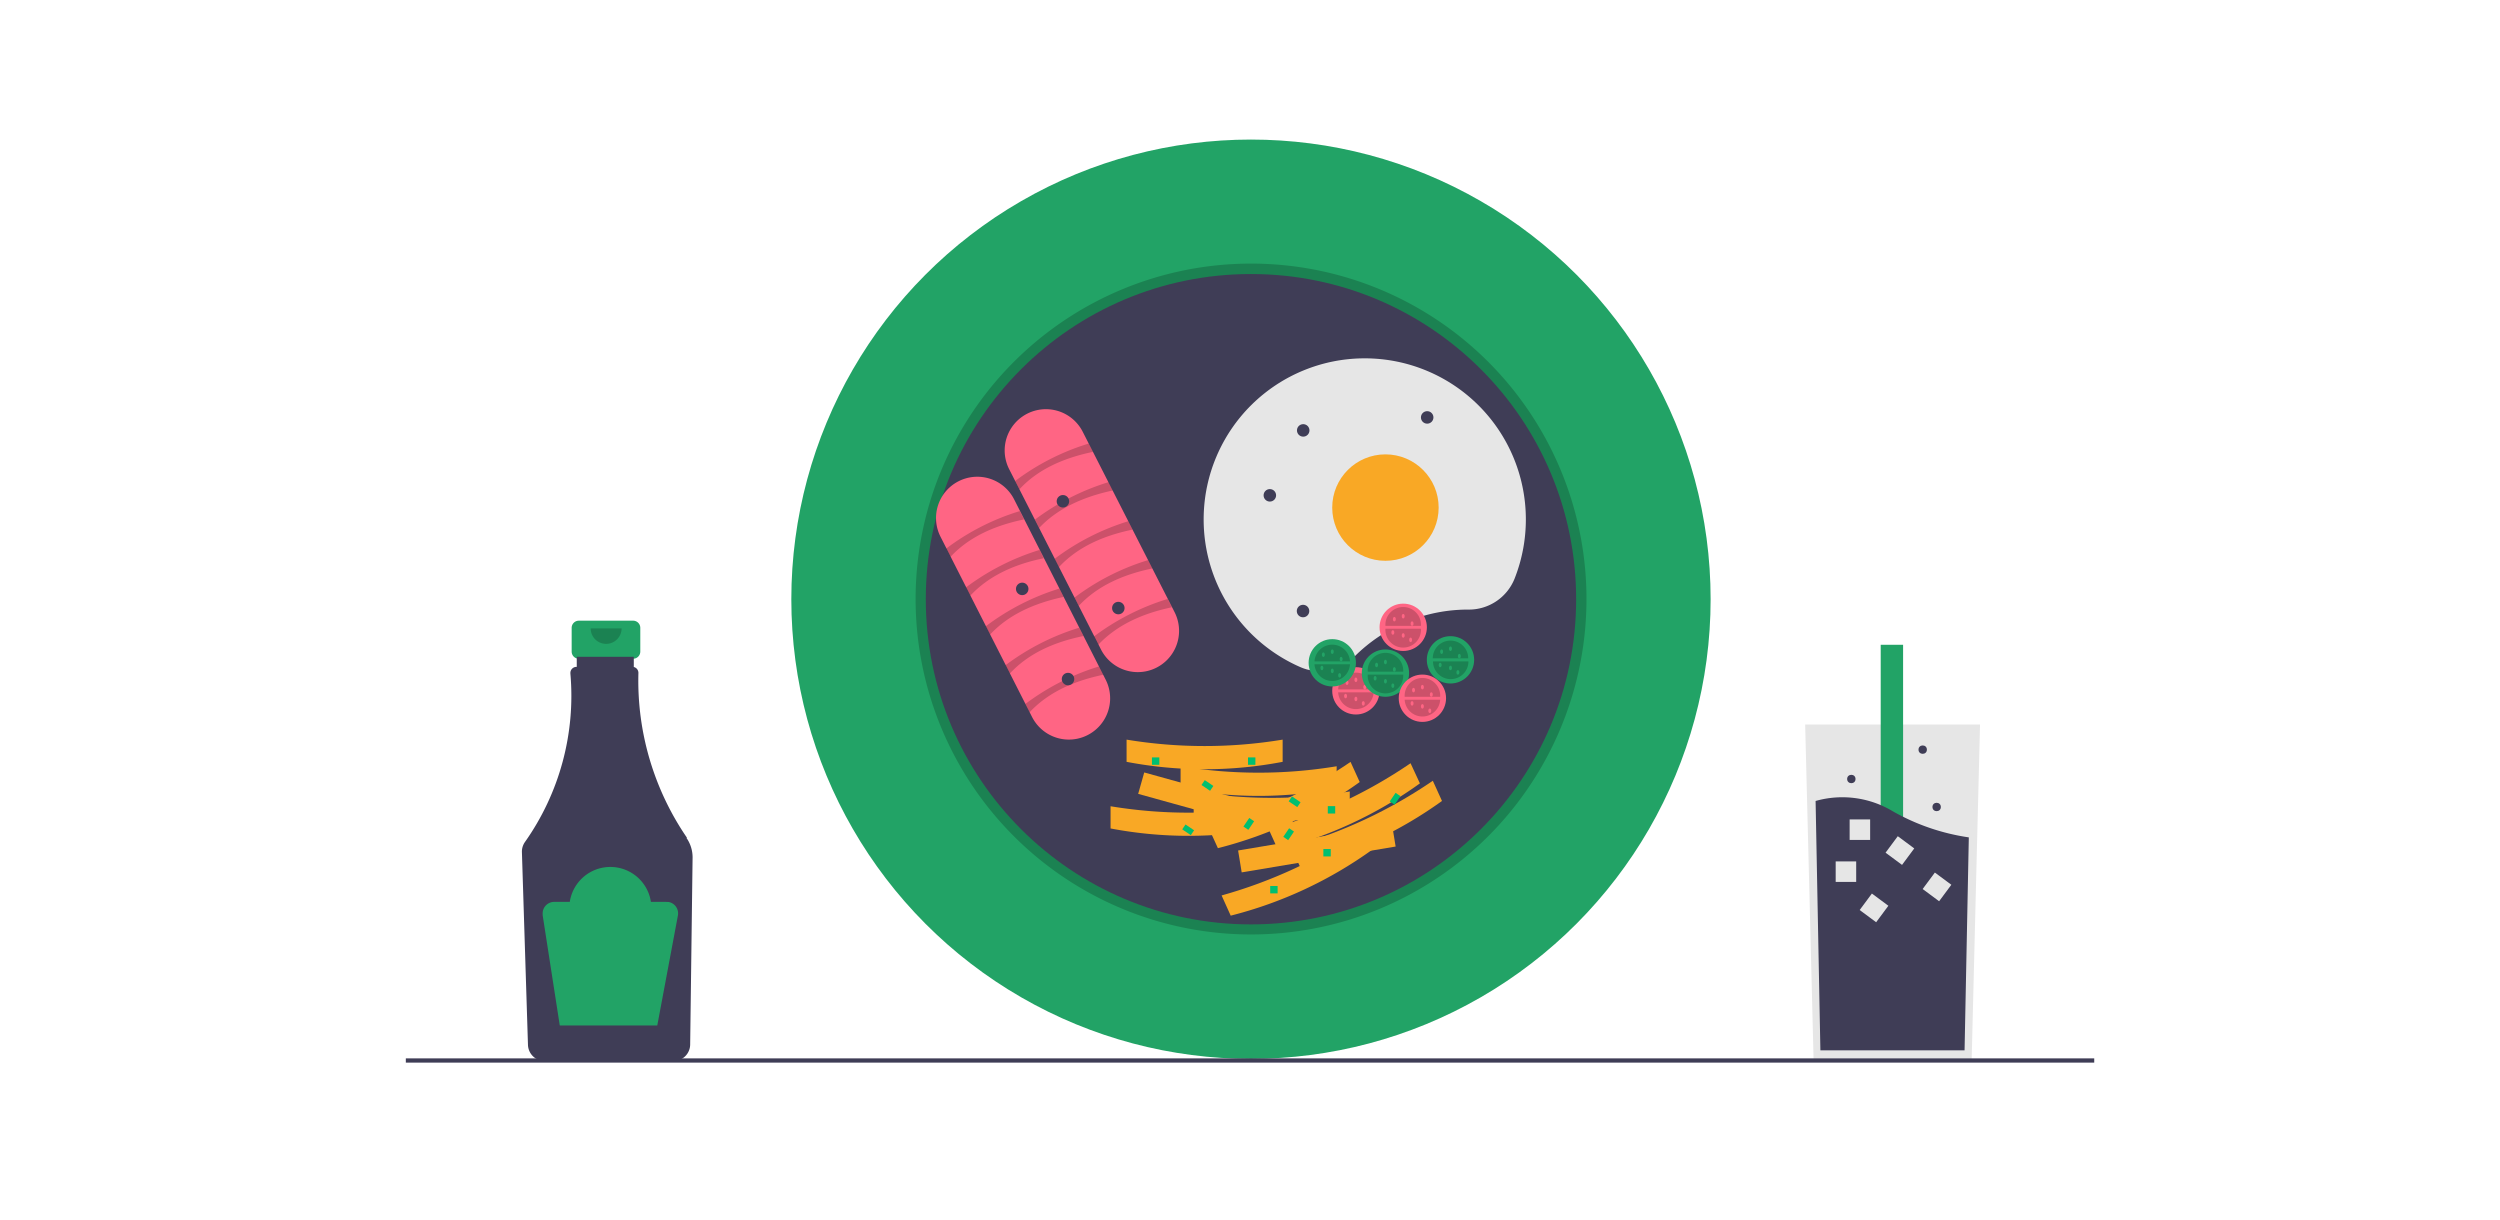 <svg xmlns="http://www.w3.org/2000/svg" xmlns:xlink="http://www.w3.org/1999/xlink" viewBox="0 0 412 201">
  <defs>
    <clipPath id="a">
      <rect y="-27" width="412" height="335" fill="none"/>
    </clipPath>
  </defs>
  <g clip-path="url(#a)">
    <g>
      <path d="M104.29,102.29h-8.9a1.18,1.18,0,0,0-1.18,1.18v3.91a1.18,1.18,0,0,0,1.18,1.18h1.47v5.86h6v-5.86h1.48a1.18,1.18,0,0,0,1.18-1.18v-3.91A1.18,1.18,0,0,0,104.29,102.29Z" fill="#22a366"/>
      <path d="M113.21,138.06a45.78,45.78,0,0,1-8-27.14,1,1,0,0,0-.76-1v-1.68h-9.4v1.66H95a1,1,0,0,0-1,1V111a41.77,41.77,0,0,1-7.5,27.78,2.76,2.76,0,0,0-.49,1.62l1,31.81a2.75,2.75,0,0,0,2.73,2.65H111a2.75,2.75,0,0,0,2.74-2.7l.4-30.88a5.61,5.61,0,0,0-1-3.18Z" fill="#3f3d56"/>
      <path d="M102.44,103.56a2.55,2.55,0,1,1-5.1,0" opacity="0.2" style="isolation: isolate"/>
      <path d="M109.84,148.63h-2.57a6.76,6.76,0,0,0-13.37,0H91.33a1.9,1.9,0,0,0-1.9,1.9c0,.09,0,.19,0,.29L92.25,169h16.07l3.4-18.13a1.91,1.91,0,0,0-1.52-2.22,2.07,2.07,0,0,0-.35,0Z" fill="#22a366"/>
      <path d="M326.31,119.4l-.62,24.7-.76,30.62H298.88l-.9-35.88-.49-19.44Z" fill="#e6e6e6"/>
      <rect x="309.94" y="106.26" width="3.69" height="48.87" fill="#22a366"/>
      <path d="M324.46,138l-.7,35.1H300L299.21,132A16.13,16.13,0,0,1,312,133.74,35.86,35.86,0,0,0,324.46,138Z" fill="#3f3d56"/>
      <rect x="302.52" y="141.96" width="3.38" height="3.38" fill="#e6e6e6"/>
      <rect x="304.82" y="135.04" width="3.38" height="3.38" fill="#e6e6e6"/>
      <rect x="311.42" y="138.49" width="3.38" height="3.38" transform="translate(14 308.17) rotate(-53.44)" fill="#e6e6e6"/>
      <rect x="317.53" y="144.48" width="3.38" height="3.38" transform="translate(11.66 315.5) rotate(-53.44)" fill="#e6e6e6"/>
      <rect x="307.16" y="147.94" width="3.38" height="3.38" transform="translate(4.68 308.57) rotate(-53.44)" fill="#e6e6e6"/>
      <circle cx="319.16" cy="132.99" r="0.69" fill="#3f3d56"/>
      <circle cx="305.1" cy="128.38" r="0.69" fill="#3f3d56"/>
      <circle cx="316.86" cy="123.54" r="0.69" fill="#3f3d56"/>
      <circle cx="206.16" cy="98.75" r="75.75" fill="#22a366"/>
      <path d="M206.16,154a55.28,55.28,0,1,1,39.1-16.19A55.29,55.29,0,0,1,206.16,154Zm0-107.17A51.88,51.88,0,1,0,258,98.75h0A51.93,51.93,0,0,0,206.16,46.87Z" opacity="0.2" style="isolation: isolate"/>
      <circle cx="206.16" cy="98.75" r="53.59" fill="#3f3d56"/>
      <path d="M166.31,77.32a6.8,6.8,0,0,1,12.12-6.17l15.14,29.73a6.8,6.8,0,1,1-12.12,6.17Z" fill="#ff6584"/>
      <path d="M168,80.64l-.7-1.37a39,39,0,0,1,12.12-6.17l.7,1.37C175.21,75.49,171,77.38,168,80.64Z" opacity="0.2" style="isolation: isolate"/>
      <path d="M171.26,87l-.7-1.37a39.46,39.46,0,0,1,12.12-6.17l.7,1.37C178.47,81.89,174.29,83.79,171.26,87Z" opacity="0.2" style="isolation: isolate"/>
      <path d="M174.52,93.45l-.7-1.37a39.27,39.27,0,0,1,12.12-6.18l.7,1.38C181.73,88.3,177.55,90.19,174.52,93.45Z" opacity="0.2" style="isolation: isolate"/>
      <path d="M177.78,99.85l-.7-1.37a39,39,0,0,1,12.12-6.17l.7,1.37C185,94.7,180.81,96.59,177.78,99.85Z" opacity="0.2" style="isolation: isolate"/>
      <path d="M181,106.25l-.7-1.37a39.46,39.46,0,0,1,12.12-6.17l.7,1.37C188.25,101.1,184.07,103,181,106.25Z" opacity="0.2" style="isolation: isolate"/>
      <path d="M155,88.46a6.8,6.8,0,1,1,12.12-6.18L182.21,112a6.8,6.8,0,1,1-12.12,6.17Z" fill="#ff6584"/>
      <path d="M156.64,91.77l-.7-1.37a39,39,0,0,1,12.12-6.17l.7,1.37C163.85,86.62,159.67,88.51,156.64,91.77Z" opacity="0.2" style="isolation: isolate"/>
      <path d="M159.9,98.17l-.7-1.37a39.46,39.46,0,0,1,12.12-6.17L172,92C167.11,93,162.93,94.92,159.9,98.17Z" opacity="0.2" style="isolation: isolate"/>
      <path d="M163.16,104.58l-.7-1.37A39.27,39.27,0,0,1,174.58,97l.7,1.37C170.37,99.43,166.19,101.32,163.16,104.58Z" opacity="0.2" style="isolation: isolate"/>
      <path d="M166.42,111l-.7-1.38a39.46,39.46,0,0,1,12.12-6.17l.7,1.37C173.63,105.83,169.45,107.72,166.42,111Z" opacity="0.2" style="isolation: isolate"/>
      <path d="M169.68,117.38,169,116a39.24,39.24,0,0,1,12.12-6.17l.7,1.37C176.89,112.23,172.72,114.13,169.68,117.38Z" opacity="0.2" style="isolation: isolate"/>
      <path d="M242,100.46h0a8.11,8.11,0,0,0,7.6-5.09,26.55,26.55,0,1,0-35.37,14.54,8,8,0,0,0,8.93-1.65A26.45,26.45,0,0,1,242,100.46Z" fill="#e6e6e6"/>
      <circle cx="228.32" cy="83.65" r="8.77" fill="#f9a825"/>
      <circle cx="209.27" cy="81.63" r="1.03" fill="#3f3d56"/>
      <circle cx="175.17" cy="82.61" r="1.03" fill="#3f3d56"/>
      <circle cx="214.77" cy="70.93" r="1.03" fill="#3f3d56"/>
      <circle cx="214.74" cy="100.7" r="1.03" fill="#3f3d56"/>
      <circle cx="235.2" cy="68.79" r="1.03" fill="#3f3d56"/>
      <circle cx="168.46" cy="97.05" r="1.03" fill="#3f3d56"/>
      <circle cx="176.01" cy="111.91" r="1.03" fill="#3f3d56"/>
      <circle cx="223.45" cy="113.85" r="3.9" fill="#ff6584"/>
      <path d="M226.38,114.1a2.93,2.93,0,0,1-5.85,0h0" opacity="0.2" style="isolation: isolate"/>
      <path d="M220.53,113.61a2.93,2.93,0,0,1,5.85,0" opacity="0.2" style="isolation: isolate"/>
      <ellipse cx="221.99" cy="112.51" rx="0.24" ry="0.37" fill="#ff6584"/>
      <ellipse cx="223.45" cy="112.03" rx="0.24" ry="0.37" fill="#ff6584"/>
      <ellipse cx="223.45" cy="115.19" rx="0.24" ry="0.37" fill="#ff6584"/>
      <ellipse cx="224.91" cy="113.24" rx="0.24" ry="0.37" fill="#ff6584"/>
      <ellipse cx="224.67" cy="115.92" rx="0.24" ry="0.37" fill="#ff6584"/>
      <ellipse cx="221.75" cy="114.71" rx="0.24" ry="0.37" fill="#ff6584"/>
      <circle cx="231.25" cy="103.38" r="3.9" fill="#ff6584"/>
      <path d="M234.17,103.62a2.93,2.93,0,1,1-5.85,0" opacity="0.2" style="isolation: isolate"/>
      <path d="M228.32,103.14a2.93,2.93,0,1,1,5.85,0" opacity="0.2" style="isolation: isolate"/>
      <ellipse cx="229.79" cy="102.04" rx="0.24" ry="0.37" fill="#ff6584"/>
      <ellipse cx="231.25" cy="101.55" rx="0.24" ry="0.37" fill="#ff6584"/>
      <ellipse cx="231.25" cy="104.72" rx="0.24" ry="0.37" fill="#ff6584"/>
      <ellipse cx="232.71" cy="102.77" rx="0.24" ry="0.37" fill="#ff6584"/>
      <ellipse cx="232.47" cy="105.45" rx="0.24" ry="0.37" fill="#ff6584"/>
      <ellipse cx="229.54" cy="104.23" rx="0.24" ry="0.37" fill="#ff6584"/>
      <circle cx="239.04" cy="108.74" r="3.9" fill="#22a366"/>
      <path d="M242,109a2.92,2.92,0,0,1-5.84,0" opacity="0.2" style="isolation: isolate"/>
      <path d="M236.12,108.49a2.92,2.92,0,0,1,5.84,0" opacity="0.2" style="isolation: isolate"/>
      <ellipse cx="237.58" cy="107.4" rx="0.24" ry="0.37" fill="#22a366"/>
      <ellipse cx="239.04" cy="106.91" rx="0.24" ry="0.37" fill="#22a366"/>
      <ellipse cx="239.04" cy="110.08" rx="0.24" ry="0.37" fill="#22a366"/>
      <ellipse cx="240.5" cy="108.13" rx="0.24" ry="0.37" fill="#22a366"/>
      <ellipse cx="240.26" cy="110.81" rx="0.24" ry="0.37" fill="#22a366"/>
      <ellipse cx="237.34" cy="109.59" rx="0.24" ry="0.37" fill="#22a366"/>
      <circle cx="219.56" cy="109.23" r="3.9" fill="#22a366"/>
      <path d="M222.48,109.47a2.93,2.93,0,0,1-5.85,0" opacity="0.2" style="isolation: isolate"/>
      <path d="M216.63,109a2.93,2.93,0,0,1,5.85,0" opacity="0.2" style="isolation: isolate"/>
      <ellipse cx="218.09" cy="107.89" rx="0.24" ry="0.37" fill="#22a366"/>
      <ellipse cx="219.56" cy="107.4" rx="0.24" ry="0.37" fill="#22a366"/>
      <ellipse cx="219.56" cy="110.56" rx="0.24" ry="0.37" fill="#22a366"/>
      <ellipse cx="221.02" cy="108.62" rx="0.24" ry="0.37" fill="#22a366"/>
      <ellipse cx="220.77" cy="111.3" rx="0.24" ry="0.37" fill="#22a366"/>
      <ellipse cx="217.85" cy="110.08" rx="0.24" ry="0.37" fill="#22a366"/>
      <circle cx="228.32" cy="110.93" r="3.9" fill="#22a366"/>
      <path d="M231.25,111.17a2.93,2.93,0,1,1-5.85,0" opacity="0.2" style="isolation: isolate"/>
      <path d="M225.4,110.69a2.93,2.93,0,1,1,5.85,0" opacity="0.2" style="isolation: isolate"/>
      <ellipse cx="226.86" cy="109.59" rx="0.24" ry="0.37" fill="#22a366"/>
      <ellipse cx="228.32" cy="109.1" rx="0.24" ry="0.37" fill="#22a366"/>
      <ellipse cx="228.32" cy="112.27" rx="0.24" ry="0.37" fill="#22a366"/>
      <ellipse cx="229.79" cy="110.32" rx="0.24" ry="0.37" fill="#22a366"/>
      <ellipse cx="229.54" cy="113" rx="0.24" ry="0.37" fill="#22a366"/>
      <ellipse cx="226.62" cy="111.78" rx="0.24" ry="0.37" fill="#22a366"/>
      <circle cx="234.41" cy="115.07" r="3.9" fill="#ff6584"/>
      <path d="M237.34,115.32a2.93,2.93,0,0,1-5.85,0h0" opacity="0.2" style="isolation: isolate"/>
      <path d="M231.49,114.83a2.93,2.93,0,1,1,5.85,0" opacity="0.2" style="isolation: isolate"/>
      <ellipse cx="232.95" cy="113.73" rx="0.24" ry="0.37" fill="#ff6584"/>
      <ellipse cx="234.41" cy="113.24" rx="0.24" ry="0.37" fill="#ff6584"/>
      <ellipse cx="234.41" cy="116.41" rx="0.24" ry="0.37" fill="#ff6584"/>
      <ellipse cx="235.88" cy="114.46" rx="0.24" ry="0.37" fill="#ff6584"/>
      <ellipse cx="235.63" cy="117.14" rx="0.24" ry="0.37" fill="#ff6584"/>
      <ellipse cx="232.71" cy="115.92" rx="0.24" ry="0.37" fill="#ff6584"/>
      <circle cx="184.3" cy="100.21" r="1.03" fill="#3f3d56"/>
      <path d="M212.37,137.71l-24.8-6.88,1-3.53,24.8,6.88Z" fill="#f9a825"/>
      <path d="M208.74,136.53a68.66,68.66,0,0,1-25.72,0v-3.66a78.72,78.72,0,0,0,25.72,0Z" fill="#f9a825"/>
      <path d="M211.38,125.55a68.25,68.25,0,0,1-25.72,0v-3.66a78.72,78.72,0,0,0,25.72,0Z" fill="#f9a825"/>
      <path d="M220.28,129.94a68.25,68.25,0,0,1-25.72,0v-3.66a78.72,78.72,0,0,0,25.72,0Z" fill="#f9a825"/>
      <path d="M222.44,134.09a68.25,68.25,0,0,1-25.72,0v-3.66a78.72,78.72,0,0,0,25.72,0Z" fill="#f9a825"/>
      <path d="M230,139.51l-25.37,4.26-.59-3.61,25.37-4.26Z" fill="#f9a825"/>
      <path d="M226.19,140a68.86,68.86,0,0,1-23.37,10.9l-1.5-3.33a79.16,79.16,0,0,0,23.37-10.9Z" fill="#f9a825"/>
      <path d="M224.08,128.88a69,69,0,0,1-23.37,10.9l-1.51-3.32a79.43,79.43,0,0,0,23.37-10.9Z" fill="#f9a825"/>
      <path d="M234,129.1A68.67,68.67,0,0,1,210.59,140l-1.5-3.32a79.3,79.3,0,0,0,23.37-10.9Z" fill="#f9a825"/>
      <path d="M237.64,132a69,69,0,0,1-23.37,10.89l-1.51-3.32a79.3,79.3,0,0,0,23.37-10.9Z" fill="#f9a825"/>
      <rect x="205.67" y="124.82" width="1.22" height="1.22" fill="#00bf71"/>
      <rect x="209.33" y="146.01" width="1.22" height="1.22" fill="#00bf71"/>
      <rect x="189.84" y="124.82" width="1.22" height="1.22" fill="#00bf71"/>
      <rect x="218.09" y="139.92" width="1.22" height="1.22" fill="#00bf71"/>
      <rect x="218.82" y="132.85" width="1.22" height="1.22" fill="#00bf71"/>
      <rect x="198.49" y="128.59" width="0.97" height="1.71" transform="translate(-19.79 221.56) rotate(-55.88)" fill="#00bf71"/>
      <rect x="212.86" y="131.27" width="0.97" height="1.71" transform="translate(-15.7 234.64) rotate(-55.88)" fill="#00bf71"/>
      <rect x="195.32" y="135.89" width="0.97" height="1.71" transform="translate(-27.23 222.15) rotate(-55.88)" fill="#00bf71"/>
      <rect x="204.94" y="135.29" width="1.71" height="0.97" transform="translate(-22.04 229.99) rotate(-55.88)" fill="#00bf71"/>
      <rect x="211.52" y="136.99" width="1.71" height="0.97" transform="translate(-20.57 236.18) rotate(-55.88)" fill="#00bf71"/>
      <rect x="229.06" y="131.15" width="1.71" height="0.97" transform="translate(-8.03 248.14) rotate(-55.88)" fill="#00bf71"/>
      <rect x="66.88" y="174.42" width="278.25" height="0.7" fill="#3f3d56"/>
    </g>
  </g>
</svg>
